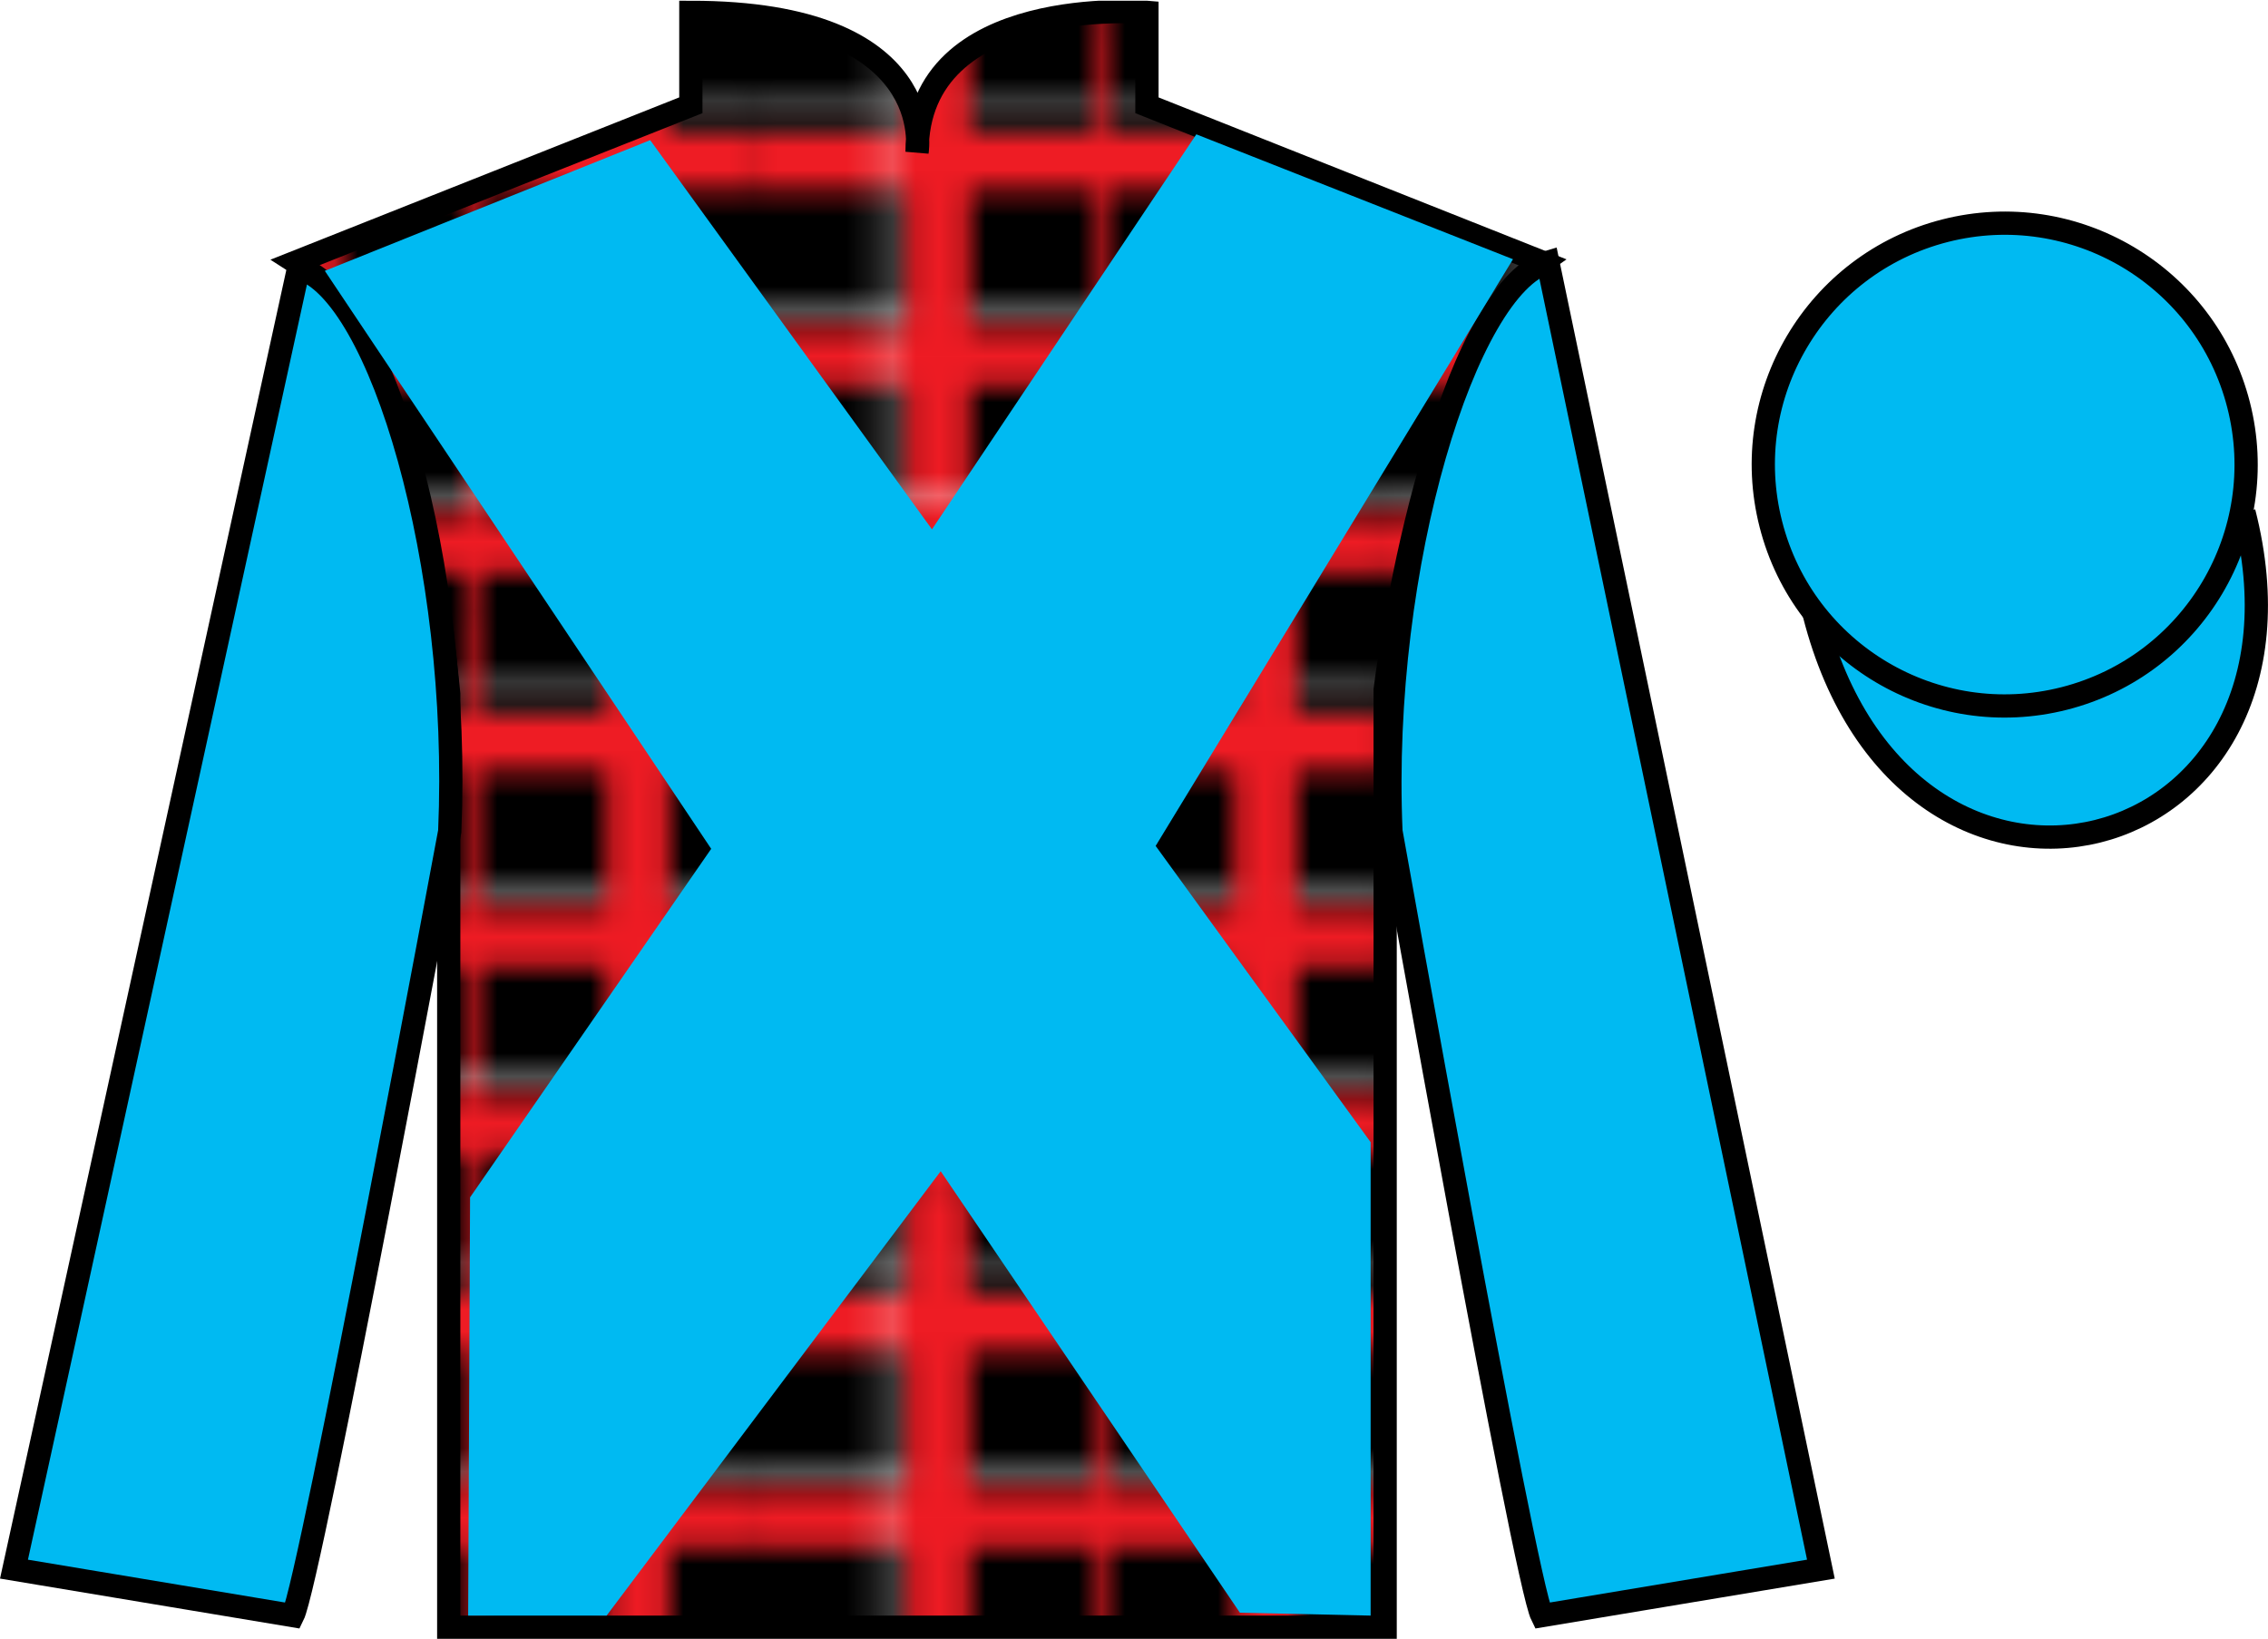 <?xml version="1.0" encoding="UTF-8"?>
<svg xmlns="http://www.w3.org/2000/svg" xmlns:xlink="http://www.w3.org/1999/xlink" width="97.59pt" height="70.53pt" viewBox="0 0 97.59 70.53" version="1.1">
<defs>
<clipPath id="clip1">
  <path d="M 0 70.531 L 97.59 70.531 L 97.59 0.031 L 0 0.031 L 0 70.531 Z M 0 70.531 "/>
</clipPath>
<clipPath id="clip2">
  <path d="M 12.727 11.281 C 12.727 11.281 17.809 14.531 19.309 29.863 C 19.309 29.863 19.309 44.863 19.309 70.031 L 59.602 70.031 L 59.602 29.695 C 59.602 29.695 61.395 14.695 66.352 11.281 L 49.352 4.531 L 49.352 0.531 C 49.352 0.531 39.461 -0.305 39.461 6.531 C 39.461 6.531 40.477 0.531 29.727 0.531 L 29.727 4.531 L 12.727 11.281 "/>
</clipPath>
<clipPath id="clip4">
  <path d="M 0 0 L 27.988 0 L 27.988 25.25 L 0 25.25 L 0 0 Z M 0 0 "/>
</clipPath>
<clipPath id="clip3">
  <rect width="27" height="25"/>
</clipPath>
<g id="surface1" clip-path="url(#clip3)">
<g clip-path="url(#clip4)" clip-rule="nonzero">
<path style=" stroke:none;fill-rule:nonzero;fill:rgb(0%,0%,0%);fill-opacity:1;" d="M 0 0 L 27.988 0 L 27.988 25.25 L 0 25.25 L 0 0 Z M 0 0 "/>
<path style=" stroke:none;fill-rule:nonzero;fill:rgb(100%,100%,100%);fill-opacity:1;" d="M 0.039 13.652 L 27.875 13.652 L 27.875 13.957 L 0.039 13.957 L 0.039 13.652 Z M 0.039 13.652 "/>
<path style=" stroke:none;fill-rule:nonzero;fill:rgb(100%,100%,100%);fill-opacity:1;" d="M 0.078 21.902 L 27.91 21.902 L 27.91 22.207 L 0.078 22.207 L 0.078 21.902 Z M 0.078 21.902 "/>
<path style=" stroke:none;fill-rule:nonzero;fill:rgb(92.97%,11.156%,14.209%);fill-opacity:1;" d="M 15.102 0.051 L 15.711 0.051 L 15.711 25.148 L 15.102 25.148 L 15.102 0.051 Z M 15.102 0.051 "/>
<path style=" stroke:none;fill-rule:nonzero;fill:rgb(92.97%,11.156%,14.209%);fill-opacity:1;" d="M 7.148 0.078 L 9.812 0.078 L 9.812 25.176 L 7.148 25.176 L 7.148 0.078 Z M 7.148 0.078 "/>
<path style=" stroke:none;fill-rule:nonzero;fill:rgb(92.97%,11.156%,14.209%);fill-opacity:1;" d="M 0.078 18.633 L 27.91 18.633 L 27.91 21.066 L 0.078 21.066 L 0.078 18.633 Z M 0.078 18.633 "/>
<path style=" stroke:none;fill-rule:nonzero;fill:rgb(92.97%,11.156%,14.209%);fill-opacity:1;" d="M 0.039 10.23 L 27.875 10.23 L 27.875 12.664 L 0.039 12.664 L 0.039 10.23 Z M 0.039 10.23 "/>
<path style=" stroke:none;fill-rule:nonzero;fill:rgb(92.97%,11.156%,14.209%);fill-opacity:1;" d="M 0.039 2.168 L 27.875 2.168 L 27.875 4.602 L 0.039 4.602 L 0.039 2.168 Z M 0.039 2.168 "/>
<path style=" stroke:none;fill-rule:nonzero;fill:rgb(92.97%,11.156%,14.209%);fill-opacity:1;" d="M 21.219 0.113 L 23.879 0.113 L 23.879 25.211 L 21.219 25.211 L 21.219 0.113 Z M 21.219 0.113 "/>
<path style=" stroke:none;fill-rule:nonzero;fill:rgb(100%,100%,100%);fill-opacity:1;" d="M 5.914 0.078 L 6.219 0.078 L 6.219 25.176 L 5.914 25.176 L 5.914 0.078 Z M 5.914 0.078 "/>
<path style=" stroke:none;fill-rule:nonzero;fill:rgb(100%,100%,100%);fill-opacity:1;" d="M 0.039 5.668 L 27.875 5.668 L 27.875 5.973 L 0.039 5.973 L 0.039 5.668 Z M 0.039 5.668 "/>
</g>
</g>
<pattern id="pattern0" patternUnits="userSpaceOnUse" width="27" height="25" patternTransform="matrix(1,0,0,-1,-22.1,51.83)">
<use xlink:href="#surface1"/>
</pattern>
<clipPath id="clip5">
  <path d="M 0 70.531 L 97.59 70.531 L 97.59 0.031 L 0 0.031 L 0 70.531 Z M 0 70.531 "/>
</clipPath>
</defs>
<g id="surface0">
<g clip-path="url(#clip1)" clip-rule="nonzero">
<g clip-path="url(#clip2)" clip-rule="nonzero">
<path style=" stroke:none;fill-rule:nonzero;fill:url(#pattern0);" d="M 12.727 70.031 L 66.352 70.031 L 66.352 0.031 L 12.727 0.031 Z M 12.727 70.031 "/>
</g>
</g>
<g clip-path="url(#clip5)" clip-rule="nonzero">
<path style="fill:none;stroke-width:10;stroke-linecap:butt;stroke-linejoin:miter;stroke:rgb(0%,0%,0%);stroke-opacity:1;stroke-miterlimit:4;" d="M 127.266 592.487 C 127.266 592.487 178.086 559.987 193.086 406.667 C 193.086 406.667 193.086 256.667 193.086 4.987 L 596.016 4.987 L 596.016 408.347 C 596.016 408.347 613.945 558.347 663.516 592.487 L 493.516 659.987 L 493.516 699.987 C 493.516 699.987 394.609 708.347 394.609 639.987 C 394.609 639.987 404.766 699.987 297.266 699.987 L 297.266 659.987 L 127.266 592.487 Z M 127.266 592.487 " transform="matrix(0.1,0,0,-0.1,0,70.53)"/>
<path style=" stroke:none;fill-rule:nonzero;fill:rgb(0%,72.689%,94.74%);fill-opacity:1;" d="M 12.602 69.531 C 13.352 68.031 19.352 35.781 19.352 35.781 C 19.852 24.281 16.352 12.531 12.852 11.531 L 0.602 67.531 L 12.602 69.531 "/>
<path style="fill:none;stroke-width:10;stroke-linecap:butt;stroke-linejoin:miter;stroke:rgb(0%,0%,0%);stroke-opacity:1;stroke-miterlimit:4;" d="M 126.016 9.988 C 133.516 24.988 193.516 347.488 193.516 347.488 C 198.516 462.488 163.516 579.987 128.516 589.987 L 6.016 29.988 L 126.016 9.988 Z M 126.016 9.988 " transform="matrix(0.1,0,0,-0.1,0,70.53)"/>
<path style=" stroke:none;fill-rule:nonzero;fill:rgb(0%,72.689%,94.74%);fill-opacity:1;" d="M 78.352 67.531 L 66.602 11.281 C 63.102 12.281 59.352 24.281 59.852 35.781 C 59.852 35.781 65.602 68.031 66.352 69.531 L 78.352 67.531 "/>
<path style="fill:none;stroke-width:10;stroke-linecap:butt;stroke-linejoin:miter;stroke:rgb(0%,0%,0%);stroke-opacity:1;stroke-miterlimit:4;" d="M 783.516 29.988 L 666.016 592.487 C 631.016 582.487 593.516 462.488 598.516 347.488 C 598.516 347.488 656.016 24.988 663.516 9.988 L 783.516 29.988 Z M 783.516 29.988 " transform="matrix(0.1,0,0,-0.1,0,70.53)"/>
<path style="fill-rule:nonzero;fill:rgb(0%,72.689%,94.74%);fill-opacity:1;stroke-width:10;stroke-linecap:butt;stroke-linejoin:miter;stroke:rgb(0%,0%,0%);stroke-opacity:1;stroke-miterlimit:4;" d="M 780.664 440.925 C 820.391 285.3 1004.336 332.878 965.547 484.87 " transform="matrix(0.1,0,0,-0.1,0,70.53)"/>
<path style=" stroke:none;fill-rule:nonzero;fill:rgb(0%,72.689%,94.74%);fill-opacity:1;" d="M 88.828 30.059 C 94.387 28.641 97.742 22.984 96.324 17.426 C 94.906 11.867 89.25 8.512 83.691 9.93 C 78.137 11.348 74.777 17.004 76.199 22.562 C 77.613 28.121 83.27 31.477 88.828 30.059 "/>
<path style="fill:none;stroke-width:10;stroke-linecap:butt;stroke-linejoin:miter;stroke:rgb(0%,0%,0%);stroke-opacity:1;stroke-miterlimit:4;" d="M 888.281 404.714 C 943.867 418.894 977.422 475.456 963.242 531.042 C 949.062 586.628 892.5 620.183 836.914 606.003 C 781.367 591.823 747.773 535.261 761.992 479.675 C 776.133 424.089 832.695 390.534 888.281 404.714 Z M 888.281 404.714 " transform="matrix(0.1,0,0,-0.1,0,70.53)"/>
<path style=" stroke:none;fill-rule:nonzero;fill:rgb(0%,72.689%,94.74%);fill-opacity:1;" d="M 27.977 6.031 L 40.102 22.781 L 51.477 5.781 L 65.102 11.156 L 49.727 36.406 L 58.977 49.156 L 58.977 69.531 L 53.352 69.406 L 40.477 50.406 L 26.102 69.531 L 20.145 69.531 L 20.227 51.531 L 30.602 36.531 L 13.977 11.656 L 27.977 6.031 "/>
</g>
</g>
</svg>
